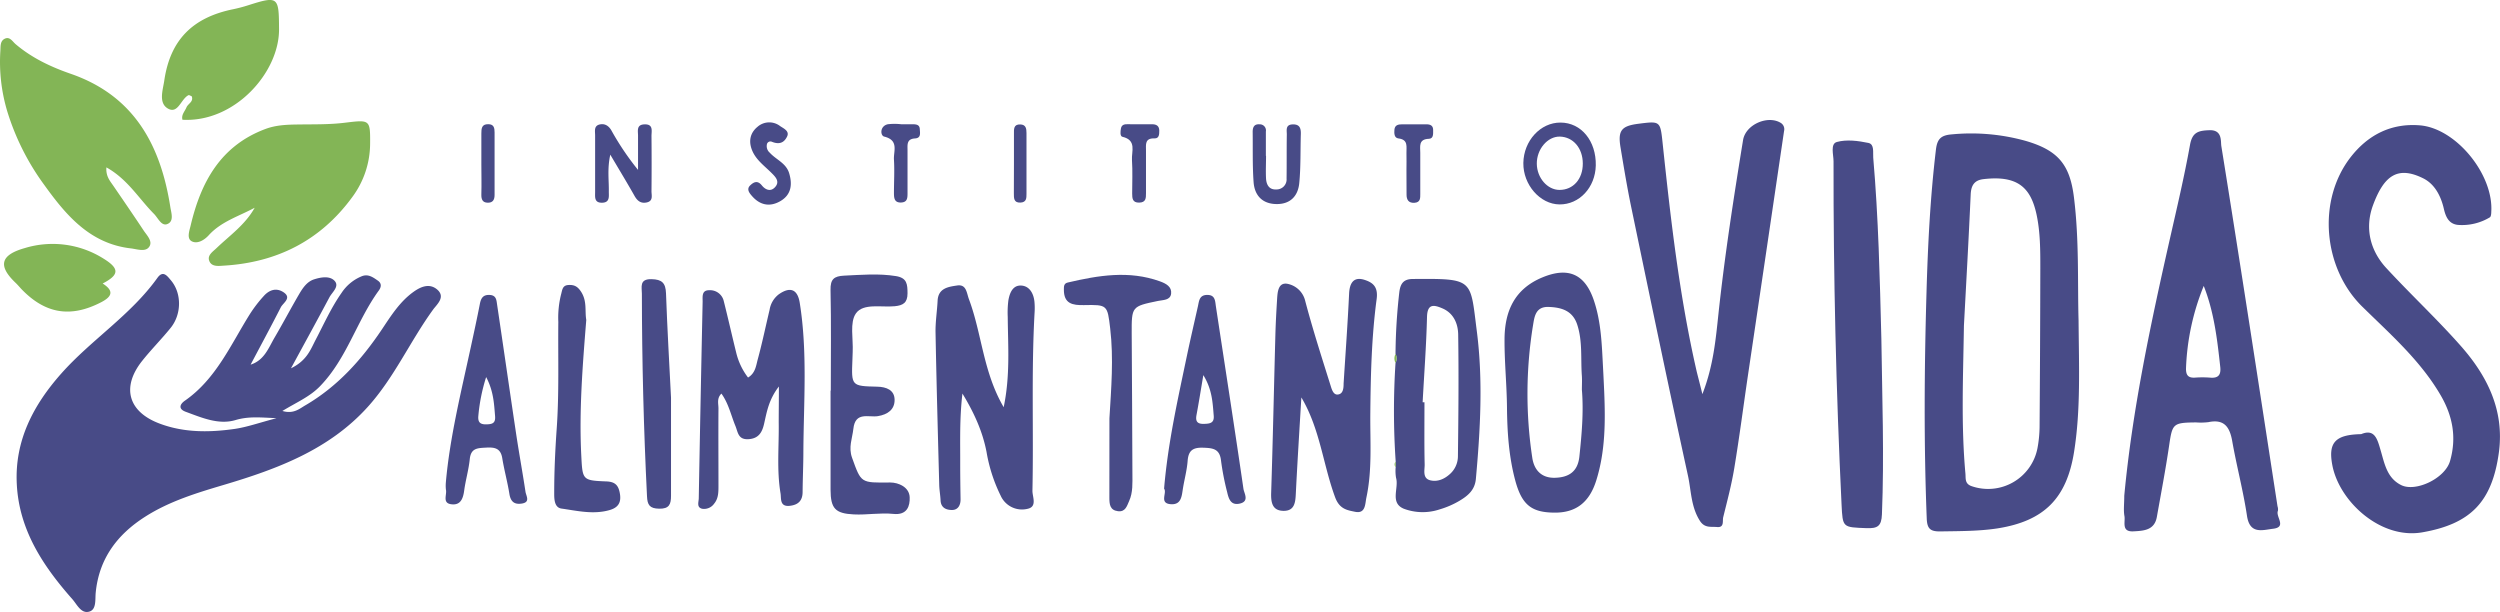 <svg id="Camada_1" data-name="Camada 1" xmlns="http://www.w3.org/2000/svg" viewBox="0 0 845.21 206.88"><defs><style>.cls-1{fill:#484b87;}.cls-2{fill:#83b556;}</style></defs><path class="cls-1" d="M173.76,128.91c4.68-1.5,6.06-5.7,8.18-9.29,2.84-4.84,5.45-9.82,8.29-14.66,1.19-2,2.61-4.13,5-4.89s5.23-1.21,6.85.44c1.87,1.91-.73,3.86-1.68,5.64-4,7.52-8.1,15-13,24,5.42-2.64,6.64-6.38,8.34-9.63,2.81-5.35,5.26-10.88,8.76-15.86A14.87,14.87,0,0,1,211.4,99c2.15-.83,3.79.41,5.37,1.5,1.3.9,1.23,2.11.32,3.36-7.46,10.26-10.78,23-19.89,32.37-3.44,3.53-7.67,5.29-12.7,8.34,3.76,1.11,5.77-.75,7.7-1.87,10.88-6.33,19.05-15.41,26-25.79,3.09-4.63,6.1-9.42,10.79-12.72,2.43-1.71,5.27-2.82,7.78-.73,3,2.51.06,5-1.23,6.72-7.83,10.75-13.23,23.15-22.23,33.08-13,14.36-30.37,20.87-48.34,26.22-9.31,2.77-18.64,5.57-26.92,10.88-9.39,6-15.54,14.16-16.66,25.62-.23,2.25.28,5.56-2,6.37-2.89,1-4.3-2.34-5.9-4.15-9.89-11.19-18-23.37-18.78-38.87-.77-14.67,5.57-26.73,15-37.37,10.17-11.47,23.51-19.77,32.55-32.4,1.9-2.64,3.29-.65,4.54.83,3.68,4.33,3.71,11.45-.12,16.15-3.08,3.8-6.56,7.29-9.6,11.12-7.11,8.95-4.7,17.32,6.16,21.27,8.13,3,16.6,2.92,25,1.73,4.29-.61,8.45-2.12,14.28-3.64-5.74-.29-9.61-.64-13.87.63-5.72,1.7-11.38-.8-16.83-2.8-2.72-1-1.87-2.65-.3-3.74,10.58-7.36,15.49-18.92,22-29.3a44.52,44.52,0,0,1,4.72-6.14c1.72-1.91,4-2.83,6.41-1.38,3.31,2,.07,3.71-.7,5.26C180.66,116,177.17,122.45,173.76,128.91Z" transform="translate(-89.03 -5.63)"/><path class="cls-1" d="M791.76,113.94c.13,16.07.74,30.34-1.53,44.53-2.5,15.61-10.07,23.27-25.74,25.78-6.49,1-13,.93-19.58,1.05-3.23,0-4.34-.86-4.48-4.35-1-25.46-.82-50.91-.08-76.37.46-16.16,1.27-32.29,3.19-48.37.43-3.58,1.67-4.86,5.37-5.15a68.5,68.5,0,0,1,25,2.21c10.88,3.19,14.93,7.93,16.3,19.18C792,86.84,791.39,101.3,791.76,113.94ZM753,115.75c-.25,17-1,33.5.51,50,.14,1.61-.26,3.39,2,4.21a17,17,0,0,0,22.36-12.82,42.07,42.07,0,0,0,.71-7.16q.2-26.86.25-53.71c0-6,0-12.07-1.25-18-1.94-9.13-6.3-13.45-18-12.07-3.12.37-4.15,2.19-4.29,5.16C754.62,86.32,753.78,101.26,753,115.75Z" transform="translate(-89.03 -5.63)"/><path class="cls-1" d="M887.31,152.41c4.59-1.93,5.48,1.73,6.58,5.49,1.32,4.47,2.13,9.39,7,11.76s14.75-2.25,16.46-8.16c2.3-8,.87-15.31-3.19-22.27-6.85-11.75-17-20.61-26.56-30-13.22-13.06-15.2-35.93-3.82-50.51,5.86-7.5,13.69-11.51,23.38-10.71,12.21,1,24.94,16.61,24.13,29.24,0,.65-.1,1.65-.49,1.86a18.19,18.19,0,0,1-10.84,2.55c-3.08-.35-4.09-2.81-4.7-5.43-1-4.36-3.11-8.4-7-10.32-8.59-4.25-13.26-1-17,9.23-2.74,7.56-1,15.16,4.6,21.18,8.14,8.82,16.91,17,24.89,26,9.08,10.19,15,21.87,13.13,36.14-2.27,16.87-9.59,24.29-25.9,27.14-14.11,2.47-28.13-10.46-30.43-22.73C876.16,155.47,878.28,152.57,887.31,152.41Z" transform="translate(-89.03 -5.63)"/><path class="cls-1" d="M807.21,173.24c2.71-28.92,8.87-57.91,15.42-86.83,2.39-10.56,4.89-21.11,6.8-31.76.77-4.35,2.84-4.87,6.59-5,4.39-.15,3.76,3.73,4,5.32,6.53,40.58,12.75,81.21,19,121.83a3.3,3.3,0,0,1,.14,1.53c-.85,2,3.12,5.49-1.62,6.06-3.61.43-7.89,2-8.84-4.37-1.27-8.49-3.51-16.84-5-25.31-.85-4.8-2.77-7.48-8.1-6.35a21.83,21.83,0,0,1-4.13.08c-7.89.09-8,.37-9.13,8.08-1.18,8-2.7,15.91-4.11,23.86-.8,4.53-4.4,4.7-7.9,4.89-4.2.24-2.7-3.18-3.06-5.16S807.21,176,807.21,173.24Zm26.87-70.94a81.53,81.53,0,0,0-6,28c0,2.23.81,3.12,3,3a35.14,35.14,0,0,1,5.13,0c2.72.26,3.74-.86,3.46-3.54C838.66,120.49,837.6,111.21,834.08,102.3Z" transform="translate(-89.03 -5.63)"/><path class="cls-1" d="M664.58,138.88c3.75-9.66,4.51-18.54,5.45-27.32,2.11-19.62,5.13-39.1,8.3-58.56.86-5.32,8.49-8.58,12.86-5.75a2.5,2.5,0,0,1,1,2.69q-6.07,41.21-12.18,82.41c-1.55,10.48-2.9,21-4.63,31.45-.92,5.62-2.39,11.15-3.76,16.69-.31,1.25.46,3.56-2.09,3.32-2.05-.2-4.19.45-5.82-2.14-3-4.73-2.9-10.13-4-15.19-6.63-30.35-12.93-60.77-19.26-91.18-1.35-6.53-2.43-13.12-3.52-19.69-1-5.87.24-7.41,6.11-8.15,7.24-.92,7.31-.93,8.08,6.4,2.76,26,5.69,51.94,11.56,77.47C663.18,133.33,663.71,135.33,664.58,138.88Z" transform="translate(-89.03 -5.63)"/><path class="cls-1" d="M725.09,120.21c.26,19.78,1,39.54.19,59.33-.15,4-1.52,4.79-5.19,4.65-8.14-.31-8.07-.13-8.46-8q-2.8-58-2.71-116c0-2.26-1.16-5.94,1.13-6.56,3.29-.91,7.19-.4,10.65.32,2.11.44,1.49,3.24,1.64,5C724.1,79.29,724.57,99.75,725.09,120.21Z" transform="translate(-89.03 -5.63)"/><path class="cls-1" d="M529,140c-.64,10.81-1.33,21.61-1.87,32.42-.14,3-.38,5.9-4.05,5.92-3.85,0-4.4-2.7-4.29-6.1.57-17.72.94-35.45,1.42-53.17.1-3.9.31-7.8.55-11.69.16-2.55.19-6.24,3.36-5.83a7.68,7.68,0,0,1,6.19,5.85c2.54,9.62,5.6,19.11,8.58,28.62.37,1.19.9,3.12,2.39,3,1.86-.17,2-2.13,2-3.7.64-10.13,1.38-20.26,1.86-30.4.17-3.71,1.6-5.86,5.29-4.65,2.73.9,4.63,2.32,4,6.63-1.7,12.78-2,25.71-2.12,38.62-.08,9.46.67,19-1.32,28.31-.46,2.15-.23,5.58-3.84,4.83-2.66-.55-5.22-.9-6.7-4.81C536.32,162.74,535.34,150.66,529,140Z" transform="translate(-89.03 -5.63)"/><path class="cls-1" d="M428.36,143.3c2.23-10.68,1.46-20.59,1.37-30.49a32.11,32.11,0,0,1,.22-5.64c.42-2.43,1.44-5.12,4.28-5s4.24,2.65,4.53,5.46a22.91,22.91,0,0,1,.05,3.61c-1.13,20.11-.3,40.25-.73,60.36,0,2.06,1.71,5.4-1.73,6.07a7.89,7.89,0,0,1-9-4.44,53.56,53.56,0,0,1-4.79-14.82c-1.31-6.76-4.06-13-8.15-19.73-1,8.6-.72,16.28-.75,23.95,0,4,.06,7.92.12,11.87,0,2-.92,3.55-2.89,3.55s-3.76-.74-3.87-3.26c-.08-1.71-.4-3.41-.45-5.12-.45-17.19-.93-34.39-1.25-51.58-.07-3.6.52-7.2.7-10.8.21-4.29,3.72-4.7,6.6-5.14,3.14-.47,3.18,2.42,4,4.66C421,118.49,421.4,131.41,428.36,143.3Z" transform="translate(-89.03 -5.63)"/><path class="cls-1" d="M352.36,136.29c-3.46,4.5-4.08,8.6-5,12.61-.64,2.8-1.77,5-5.3,5.21s-3.53-2.39-4.41-4.5c-1.49-3.6-2.28-7.52-4.72-10.91-1.63,1.59-1,3.39-1,5-.06,8.6,0,17.21,0,25.81,0,2.23.08,4.55-1.46,6.4a4.14,4.14,0,0,1-4.08,1.72c-1.9-.48-1.15-2.25-1.12-3.49q.6-33.27,1.31-66.56c0-1.64-.37-3.84,2.2-3.83a4.76,4.76,0,0,1,4.95,3.7c1.46,5.79,2.77,11.62,4.2,17.41a22.46,22.46,0,0,0,4,8.41c2.51-1.5,2.71-4.05,3.29-6.17,1.51-5.53,2.67-11.16,4-16.74a8.2,8.2,0,0,1,3.07-5.2c3.86-2.72,6.38-1.78,7.12,2.85,2.65,16.59,1.34,33.29,1.23,50,0,4.64-.22,9.28-.26,13.93,0,2.94-1.47,4.38-4.33,4.7-3.48.39-2.85-2.48-3.13-4.19-1.34-8-.48-16.13-.62-24.2C352.31,144.59,352.36,141,352.36,136.29Z" transform="translate(-89.03 -5.63)"/><path class="cls-1" d="M560.89,161.69a252.33,252.33,0,0,1-.06-33.34,3.37,3.37,0,0,0,0-3.06,194,194,0,0,1,1.3-21c.38-2.82,1.44-4.31,4.53-4.34,20.81-.16,19.39-.06,21.67,17.73,2.12,16.54,1.18,33.23-.33,49.85-.34,3.84-2.79,5.76-5.58,7.43a29.22,29.22,0,0,1-6.59,2.86,18.16,18.16,0,0,1-12.18-.19c-4.83-2-1.61-7-2.64-10.46a14.17,14.17,0,0,1-.13-3.58C560.9,163,560.9,162.33,560.89,161.69ZM570,141.64h.62c0,7-.09,14.09.07,21.14,0,1.85-.79,4.59,1.92,5.24,2.39.58,4.71-.39,6.61-2.12a8.08,8.08,0,0,0,2.71-5.95c.17-13.75.3-27.5.09-41.24-.06-3.59-1.5-7.16-5.28-8.8-2.79-1.2-5.15-1.8-5.26,2.88C571.24,122.42,570.52,132,570,141.64Z" transform="translate(-89.03 -5.63)"/><path class="cls-1" d="M631.39,138.12c.41,10.1.38,20.17-2.69,29.94-2.36,7.54-7,11-14.31,10.88-7.58-.1-10.88-2.6-13.11-11-2.13-8-2.68-16.23-2.76-24.51-.07-7.73-.88-15.46-.83-23.18.06-9.38,3.36-16.94,12.83-20.85,8.58-3.54,14.25-1.26,17.31,7.61,2.55,7.42,2.75,15.17,3.16,22.89C631.14,132.62,631.26,135.37,631.39,138.12Zm-7.55-.71c0-1.54.09-3.09,0-4.63-.44-5.8.28-11.72-1.57-17.38-1.52-4.68-5.24-5.86-9.72-6s-4.77,3.5-5.25,6.33a144.39,144.39,0,0,0-.24,44.6c.57,4,2.94,6.95,7.65,6.83s7.74-2.08,8.28-7.16C623.78,152.51,624.47,145,623.84,137.41Z" transform="translate(-89.03 -5.63)"/><path class="cls-2" d="M125,62.22c-.22,3,1.2,4.56,2.37,6.26,3.42,5,6.86,10,10.17,15,1.12,1.72,3.32,3.78,1.86,5.69-1.32,1.73-4.06.67-6.18.43C119.38,88,111.27,78.26,104,68.16A83.29,83.29,0,0,1,91.5,43.32a58.21,58.21,0,0,1-2.35-20.47c.1-1.46-.13-3.29,1.42-4.09,1.75-.91,2.65.87,3.72,1.78,5.52,4.7,11.95,7.72,18.71,10.06,21.44,7.44,30.38,24.2,33.63,45.11.29,1.89,1.36,4.84-1.15,5.71-1.86.64-3-2-4.27-3.36C136,72.85,132.21,66.22,125,62.22Z" transform="translate(-89.03 -5.63)"/><path class="cls-2" d="M175.14,75.86c-5.33,2.88-11.31,4.64-15.54,9.3-1.57,1.73-3.87,3-5.7,2.07s-.85-3.53-.42-5.33c3.46-14.71,10.13-27,25.28-32.66,3.51-1.32,7.14-1.47,10.83-1.52,5.38-.08,10.81.06,16.13-.61,8.33-1,8.5-1.07,8.44,7a30.48,30.48,0,0,1-6,18.11c-10.7,14.67-25.42,22.15-43.45,23.22-1.78.11-4.3.51-5-1.81-.54-1.82,1.39-3,2.58-4.17C166.75,85.19,171.93,81.61,175.14,75.86Z" transform="translate(-89.03 -5.63)"/><path class="cls-1" d="M369.91,137.68c0-11.34.16-22.69-.09-34-.07-3.63,1.12-4.69,4.6-4.86,5.84-.27,11.63-.79,17.49.15,3.8.6,3.92,2.77,3.94,5.82,0,3.23-1.52,4.09-4.33,4.37-4.53.44-10.6-1.1-13.1,2.4-2.18,3.07-.88,8.63-1.11,13.09,0,.86-.06,1.72-.09,2.58-.37,8.88-.37,8.93,8.39,9.13,3.14.07,5.82,1.15,5.87,4.4s-2.23,5-5.66,5.56c-3.08.5-7.64-1.66-8.28,4.28-.36,3.28-1.73,6.24-.43,9.82,3.1,8.58,2.87,8.44,12.88,8.33,2.84,0,6.46,1.57,6.59,5,.11,2.89-.79,6.13-5.54,5.62-4.41-.46-8.94.4-13.39.17-6.29-.31-7.79-2.06-7.82-8.3,0-11.17,0-22.35,0-33.53Z" transform="translate(-89.03 -5.63)"/><path class="cls-1" d="M239.76,168.81c1.3-15,5.1-30.39,8.44-45.82,1.06-4.88,2.12-9.75,3.07-14.64.38-1.95,1.1-3.12,3.34-3s2.26,1.79,2.48,3.26c2.14,14.37,4.2,28.75,6.35,43.12,1,6.73,2.23,13.42,3.25,20.15.21,1.43,1.75,3.54-1.26,4-2.5.39-3.76-.65-4.18-3.25-.65-4.07-1.76-8.06-2.42-12.12-.57-3.49-2.74-3.7-5.6-3.54s-5,.2-5.38,3.88-1.41,7.08-1.89,10.65c-.37,2.71-1.23,5-4.3,4.62-3.24-.38-1.44-3.25-1.88-5A13.22,13.22,0,0,1,239.76,168.81Zm13.63-35.7a60.75,60.75,0,0,0-2.65,13.23c-.15,1.92.53,2.79,2.59,2.76s3.29-.31,3.08-2.78C256.06,142.09,255.89,137.84,253.39,133.11Z" transform="translate(-89.03 -5.63)"/><path class="cls-1" d="M482.59,170.85c1.3-15.55,4.66-30.3,7.75-45.09,1.16-5.51,2.44-11,3.67-16.5.41-1.81.43-3.9,3.15-3.92s2.67,2,2.95,3.9c3.12,20.54,6.32,41.08,9.31,61.65.22,1.54,2.11,4.23-1.25,5-3.1.7-3.76-1.73-4.27-3.92a88.13,88.13,0,0,1-2.06-10.6c-.43-4.05-2.79-4.27-6.1-4.38-3.49-.1-4.93,1-5.19,4.48-.23,3.07-1.06,6.09-1.56,9.13-.43,2.56-.47,5.68-4,5.5C480.75,175.88,483.7,172.24,482.59,170.85Zm13.27-38.4c-.89,5.25-1.54,9.37-2.31,13.48-.42,2.24.33,3.1,2.64,3,2-.05,3.39-.34,3.18-2.76C499,141.84,498.89,137.4,495.86,132.45Z" transform="translate(-89.03 -5.63)"/><path class="cls-1" d="M464.11,147.07c.61-10.12,1.45-20.26.26-30.37-.94-8-.94-8.08-8.86-7.92-3.91.08-6.83-.47-6.8-5.26,0-1.09,0-2.06,1.3-2.37,10.35-2.42,20.71-4.17,31.16-.41,2.11.76,4.05,1.83,3.8,4.14s-2.72,2.13-4.43,2.49c-8.91,1.85-8.94,1.82-8.9,11.09.07,15.8.21,31.61.24,47.41,0,3.07.21,6.21-1.1,9.13-.76,1.7-1.27,3.78-3.79,3.46-2.76-.35-2.9-2.41-2.9-4.61C464.12,164.93,464.11,156,464.11,147.07Z" transform="translate(-89.03 -5.63)"/><path class="cls-1" d="M287.24,113.79c-1.24,15.46-2.47,30.71-1.68,46,.42,8.12.38,8.28,8.49,8.6,3.12.12,4.14,1.48,4.58,4.27.47,3-.74,4.6-3.42,5.39-5.49,1.62-11,.28-16.35-.48-2.55-.36-2.46-3.56-2.46-5.42,0-7.18.34-14.38.84-21.55.85-12,.42-24.06.55-36.08a32.53,32.53,0,0,1,.89-9.21c.44-1.46.38-3.18,2.47-3.32s3.25.52,4.47,2.49C287.53,107.62,286.72,110.84,287.24,113.79Z" transform="translate(-89.03 -5.63)"/><path class="cls-1" d="M315.89,140.07c0,11.56,0,22.38,0,33.19,0,2.82-.58,4.42-4,4.35-3.23-.06-4-1.25-4.12-4.25q-1.69-34.22-1.73-68.46c0-2.16-.94-5,3.26-4.89,3.52.08,4.77,1.27,4.9,4.79C314.62,116.81,315.33,128.8,315.89,140.07Z" transform="translate(-89.03 -5.63)"/><path class="cls-2" d="M150.72,46.12c-.46-1.67.79-2.82,1.34-4.16s2.49-1.9,1.79-3.78c-.39-.14-.88-.49-1.12-.36-2.53,1.29-3.5,6.4-6.86,4.55s-1.76-6.34-1.3-9.51c2-13.71,9.58-21.33,23.34-24.12a50.36,50.36,0,0,0,5-1.32c10.22-3.25,10.41-2.92,10.46,8.09C183.44,30.17,168.36,47.1,150.72,46.12Z" transform="translate(-89.03 -5.63)"/><path class="cls-2" d="M123.74,101.48c4,2.55,3.1,4.48-.58,6.37-10.16,5.23-18.66,3.93-26.67-4.26-.75-.77-1.42-1.61-2.2-2.35-6-5.72-5.14-9.4,3.09-11.73a32.28,32.28,0,0,1,26.69,3.58C129.54,96.48,129.32,98.58,123.74,101.48Z" transform="translate(-89.03 -5.63)"/><path class="cls-1" d="M295.36,57.92c-1.07,4.82-.42,8.69-.5,12.52,0,1.62.39,3.69-2.3,3.73s-2.32-2-2.33-3.64c0-6.37,0-12.74,0-19.11,0-1.47-.51-3.32,1.69-3.74,1.73-.33,3,.62,3.82,2.06a92,92,0,0,0,9,13.33c0-3.86,0-7.71,0-11.57,0-1.6-.6-3.7,2.12-3.82,3.18-.14,2.41,2.28,2.43,4q.09,9.28,0,18.59c0,1.42.65,3.3-1.59,3.8-2,.43-3.18-.5-4.15-2.22C301.06,67.44,298.42,63.1,295.36,57.92Z" transform="translate(-89.03 -5.63)"/><path class="cls-1" d="M628.54,61.57C628.38,69,623,74.81,616.26,74.74c-6.56-.06-12.31-6.66-12.21-14,.1-7.52,5.8-13.72,12.58-13.67C623.63,47.09,628.71,53.3,628.54,61.57Zm-4.39-.64c0-5.23-3.26-9-7.75-9.12-4.18-.08-7.87,4.29-7.8,9.23.07,4.74,3.59,8.79,7.66,8.8C620.9,69.85,624.17,66.16,624.15,60.93Z" transform="translate(-89.03 -5.63)"/><path class="cls-1" d="M517.06,58.33c0,2.58-.14,5.16,0,7.72.14,2,1,3.76,3.46,3.63A3.39,3.39,0,0,0,524,66c.07-5,0-9.94.08-14.92,0-1.44-.5-3.29,1.94-3.39s2.86,1.33,2.8,3.32c-.17,5.47,0,11-.52,16.42-.39,4.43-3,7.28-7.79,7.19s-7.34-3-7.66-7.42c-.41-5.64-.23-11.31-.31-17,0-1.63.56-2.69,2.37-2.54A2.07,2.07,0,0,1,517,50.1c0,2.75,0,5.49,0,8.23Z" transform="translate(-89.03 -5.63)"/><path class="cls-1" d="M349.92,53.53a1.21,1.21,0,0,0-1.63,1,2.92,2.92,0,0,0,1,2.74c2.12,2.35,5.48,3.47,6.53,6.89,1.17,3.86.71,7.31-2.92,9.44s-7,1.38-9.69-1.76c-.87-1-1.9-2.3-.49-3.59,1.2-1.12,2.45-1.7,3.88.07,1.11,1.38,2.88,2.29,4.42.63,1.81-1.93.16-3.54-1.13-4.83-2.41-2.42-5.31-4.44-6.62-7.75-1.19-3-.67-5.8,1.89-7.89a6,6,0,0,1,7.63-.21c1.17.79,3.18,1.65,2.38,3.44C354.47,53.21,353.11,54.88,349.92,53.53Z" transform="translate(-89.03 -5.63)"/><path class="cls-1" d="M564.53,63.09c0-1.89.06-3.78,0-5.66-.09-2.07.75-4.59-2.72-5-1.44-.18-1.45-1.73-1.35-2.95.14-1.6,1.32-1.81,2.6-1.82,2.74,0,5.48,0,8.23,0,1.37,0,2.33.46,2.26,2.07,0,1.2.14,2.77-1.44,2.83-3.61.12-2.89,2.64-2.91,4.75,0,4.63,0,9.26,0,13.88,0,1.36.08,2.86-1.93,3s-2.73-1-2.71-2.83C564.55,68.57,564.53,65.83,564.53,63.09Z" transform="translate(-89.03 -5.63)"/><path class="cls-1" d="M474.48,47.64c1.38,0,2.75,0,4.12,0s2.33.56,2.36,2.09c0,1.24,0,2.74-1.61,2.69-3.32-.12-2.88,2.09-2.88,4.12,0,4.81,0,9.62,0,14.42,0,1.63,0,3.13-2.31,3.17s-2.35-1.5-2.36-3.09c0-3.78.18-7.57-.07-11.33-.19-2.85,1.68-6.69-3.22-7.83-.87-.2-.7-1.84-.5-2.85.24-1.27,1.23-1.44,2.35-1.41C471.74,47.68,473.11,47.64,474.48,47.64Z" transform="translate(-89.03 -5.63)"/><path class="cls-1" d="M393.74,47.64h3.62c1.22,0,2.57,0,2.64,1.65.06,1.29.49,3-1.59,3.14-2.91.16-2.56,2.16-2.56,4,0,4.82,0,9.63,0,14.45,0,1.62,0,3.17-2.25,3.22s-2.32-1.61-2.34-3.16c0-3.79.23-7.58,0-11.35-.19-2.81,1.78-6.54-3.3-7.78-1.33-.33-1.53-3.52,1.2-4.17A19.78,19.78,0,0,1,393.74,47.64Z" transform="translate(-89.03 -5.63)"/><path class="cls-1" d="M251.77,61.06c0-3.43,0-6.87,0-10.3,0-1.7.11-3.17,2.33-3.14,1.89,0,2.15,1.25,2.14,2.79q0,10.56,0,21.13c0,1.64-.6,2.67-2.36,2.62s-2.15-1.19-2.11-2.8c.1-3.43,0-6.86,0-10.3Z" transform="translate(-89.03 -5.63)"/><path class="cls-1" d="M431.83,61.2q0-5.14,0-10.29c0-1.55-.19-3.3,2.17-3.21,1.86.07,2.07,1.38,2.07,2.89,0,6.86,0,13.72,0,20.59,0,1.43,0,2.83-2,2.94-2.36.13-2.26-1.57-2.27-3.14C431.81,67.72,431.83,64.46,431.83,61.2Z" transform="translate(-89.03 -5.63)"/><path class="cls-2" d="M560.85,125.29a3.37,3.37,0,0,1,0,3.06A3.2,3.2,0,0,1,560.85,125.29Z" transform="translate(-89.03 -5.63)"/><path class="cls-2" d="M560.89,161.69c0,.64,0,1.28,0,1.9A1.4,1.4,0,0,1,560.89,161.69Z" transform="translate(-89.03 -5.63)"/></svg>